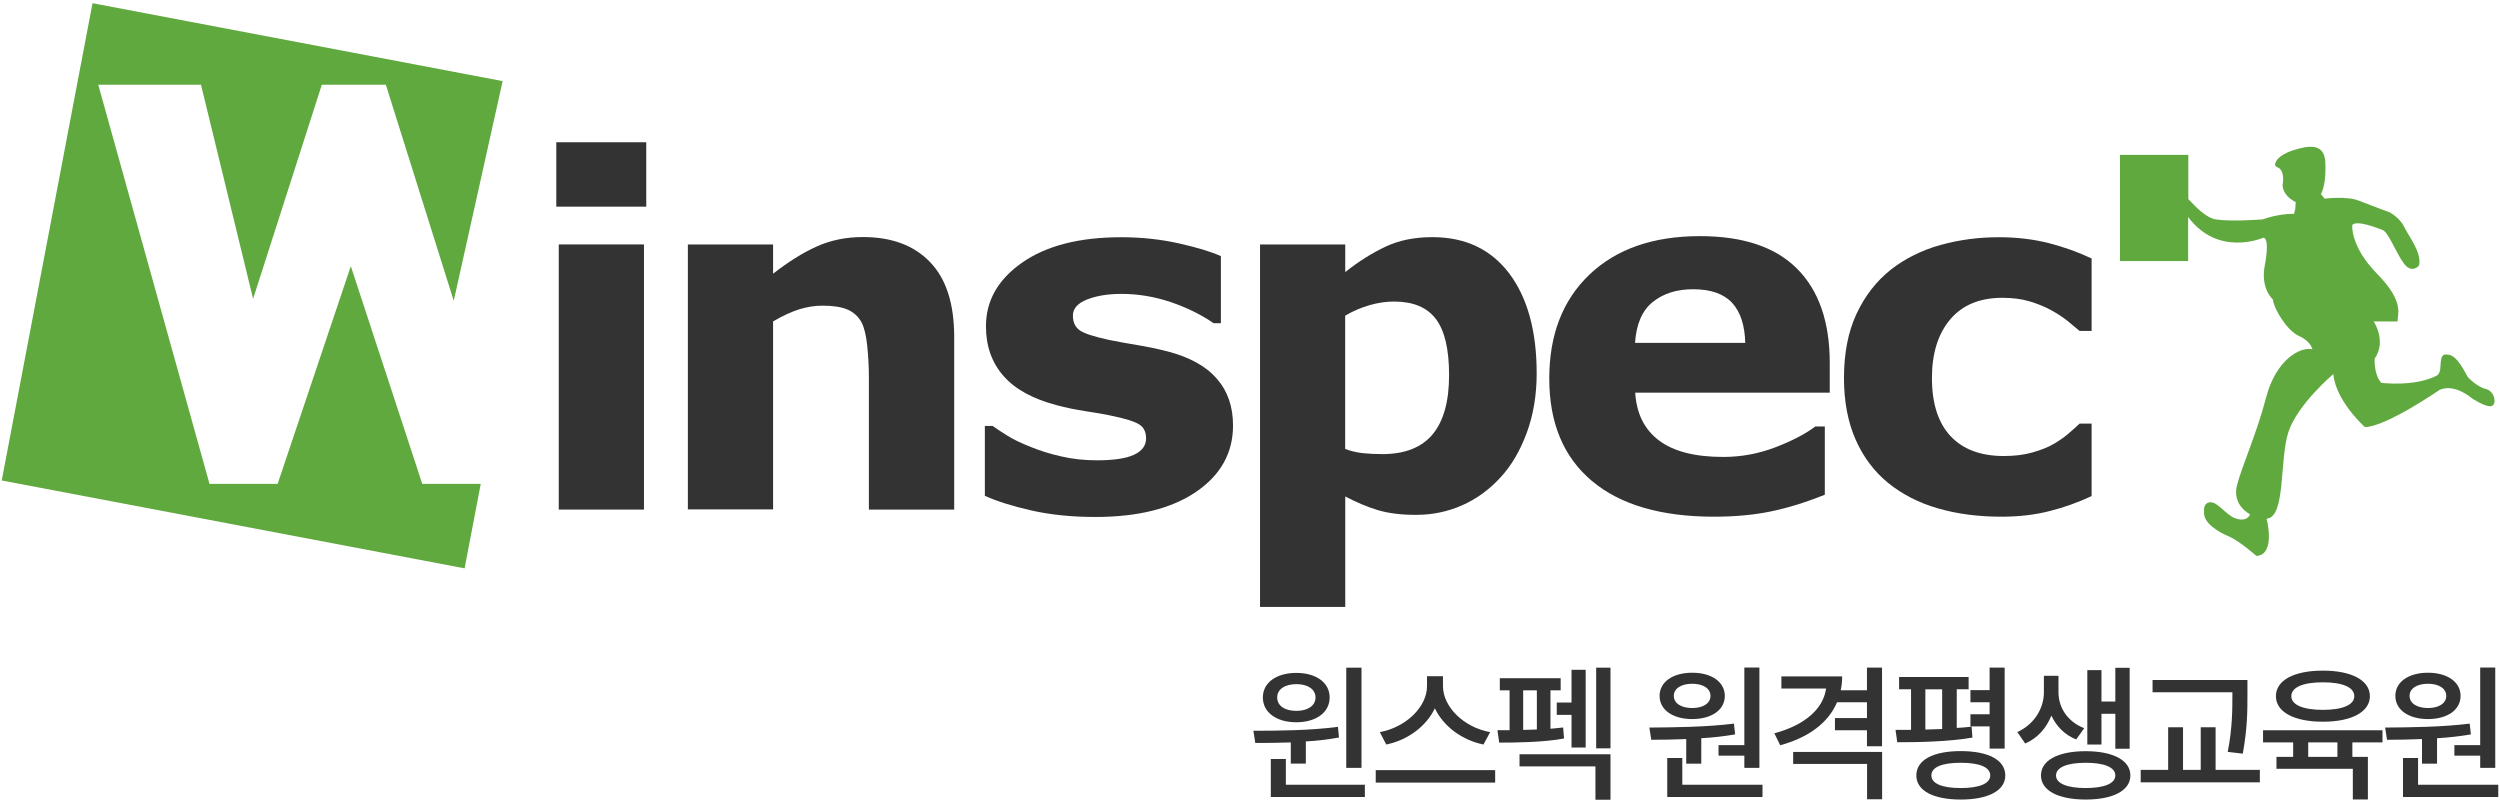 <svg width="274" height="88" viewBox="0 0 274 88" fill="none" xmlns="http://www.w3.org/2000/svg">
<path d="M38.45 29.17L30.43 53.03H22.96L10.77 9.29H22.03L27.74 32.75L35.27 9.29H42.29L49.73 32.97L55.09 8.89L10.14 0.35L0.19 52.66L50.92 62.29L52.69 53.03H46.28L38.45 29.17Z" fill="#60A93E"/>
<path d="M232.37 16.97H234.93H239.84V21.56V21.82C240.67 22.69 241.78 23.88 242.87 24.05C244.6 24.32 248.01 24.04 248.01 24.04C248.01 24.04 249.58 23.43 251.43 23.43C251.48 23.17 251.56 22.93 251.56 22.93L251.61 22.15C251.04 21.86 250.22 21.28 250.17 20.3C250.17 20.3 250.48 18.8 249.71 18.38C249.71 18.38 249.17 18.24 249.4 17.84C249.4 17.84 249.55 17.03 251.36 16.46C253.17 15.88 254.78 15.73 254.86 17.84C254.92 19.38 254.75 20.54 254.38 21.28L254.78 21.77C254.78 21.77 257.2 21.46 258.55 22C259.9 22.54 261.9 23.27 261.9 23.27C261.9 23.27 263.02 23.85 263.51 24.89C264.01 25.93 265.44 27.67 265.13 29.09C265.13 29.09 264.36 30.07 263.47 28.88C262.58 27.69 261.78 25.44 261.12 25.2C260.47 24.96 258.35 24.11 257.81 24.65C257.81 24.65 257.54 26.96 260.54 30.02C263.54 33.08 262.77 34.4 262.77 35.23H260.15C260.15 35.23 261.61 37.35 260.26 39.31C260.26 39.31 260.15 41.04 260.99 41.96C260.99 41.96 264.57 42.42 267.03 41.19C267.03 41.19 267.38 41.06 267.45 40.44C267.53 39.82 267.41 38.85 268.07 38.85C268.72 38.85 269.3 39.08 270.46 41.31C270.46 41.31 271.42 42.38 272.42 42.62C273.42 42.85 273.69 44.31 273.08 44.5C272.46 44.69 270.92 43.65 270.92 43.65C270.92 43.65 269.04 41.99 267.38 42.73C267.38 42.73 261.53 46.77 259.19 46.81C259.19 46.81 256 43.96 255.73 41C255.73 41 251.81 44.31 250.81 47.35C249.81 50.39 250.54 56.7 248.42 56.85C248.42 56.85 249.46 60.81 247.3 60.93C247.3 60.93 245.45 59.28 244.26 58.78C243.07 58.28 241.41 57.28 241.57 56.05C241.57 56.05 241.42 55.13 242.22 55.05C243.03 54.97 243.95 56.4 244.92 56.78C245.88 57.16 246.46 56.82 246.61 56.36C246.61 56.36 244.6 55.4 245.18 53.17C245.76 50.94 247.29 47.67 248.37 43.55C249.45 39.43 252.09 37.97 253.44 38.28C253.44 38.28 253.27 37.4 251.96 36.82C250.65 36.24 249.22 33.86 249.11 32.82C249.11 32.82 247.72 31.63 248.22 29.09C248.22 29.09 248.83 26.13 248.06 26.05C248.06 26.05 243.14 28.24 239.82 23.78V28.61H232.35V21.8V16.97H232.37Z" fill="#60A93E"/>
<path d="M70.83 22.65H60.97V15.59H70.83V22.65ZM70.58 55.85H61.24V26.79H70.58V55.85Z" fill="#333333"/>
<path d="M104.57 55.85H95.23V41.43C95.23 40.26 95.17 39.09 95.05 37.92C94.93 36.75 94.72 35.9 94.43 35.34C94.08 34.7 93.58 34.24 92.92 33.94C92.26 33.65 91.33 33.5 90.14 33.5C89.29 33.5 88.44 33.64 87.56 33.91C86.69 34.19 85.74 34.63 84.73 35.23V55.83H75.39V26.79H84.73V30C86.38 28.71 87.97 27.71 89.5 27.02C91.02 26.33 92.72 25.98 94.58 25.98C97.72 25.98 100.17 26.89 101.93 28.72C103.7 30.55 104.58 33.28 104.58 36.92V55.85H104.57Z" fill="#333333"/>
<path d="M135.14 46.64C135.14 49.64 133.79 52.06 131.1 53.9C128.41 55.74 124.72 56.66 120.05 56.66C117.46 56.66 115.12 56.42 113.01 55.94C110.9 55.46 109.21 54.92 107.94 54.34V46.68H108.79C109.26 47.01 109.79 47.37 110.41 47.75C111.02 48.14 111.89 48.56 113.01 49C113.98 49.4 115.07 49.74 116.3 50.02C117.52 50.31 118.84 50.45 120.23 50.45C122.06 50.45 123.41 50.25 124.29 49.84C125.17 49.43 125.61 48.84 125.61 48.04C125.61 47.33 125.35 46.82 124.83 46.5C124.31 46.18 123.33 45.88 121.88 45.58C121.19 45.42 120.25 45.26 119.07 45.08C117.89 44.9 116.81 44.68 115.85 44.42C113.21 43.73 111.25 42.66 109.98 41.2C108.7 39.74 108.06 37.93 108.06 35.75C108.06 32.96 109.38 30.63 112.03 28.78C114.68 26.93 118.3 26 122.89 26C125.06 26 127.15 26.22 129.14 26.66C131.13 27.1 132.69 27.57 133.81 28.07V35.42H133.01C131.63 34.47 130.05 33.7 128.29 33.1C126.52 32.51 124.73 32.21 122.92 32.21C121.42 32.21 120.16 32.42 119.13 32.83C118.1 33.24 117.59 33.83 117.59 34.59C117.59 35.28 117.82 35.81 118.29 36.17C118.76 36.53 119.85 36.89 121.58 37.26C122.53 37.45 123.55 37.64 124.65 37.82C125.75 38 126.85 38.23 127.95 38.51C130.4 39.15 132.21 40.15 133.38 41.53C134.56 42.87 135.14 44.58 135.14 46.64Z" fill="#333333"/>
<path d="M168.42 40.92C168.42 43.32 168.05 45.5 167.32 47.47C166.59 49.44 165.63 51.06 164.44 52.34C163.2 53.69 161.8 54.7 160.23 55.39C158.66 56.08 156.98 56.43 155.19 56.43C153.54 56.43 152.13 56.25 150.98 55.9C149.83 55.55 148.65 55.05 147.44 54.41V66.52H138.1V26.79H147.44V29.82C148.87 28.68 150.33 27.76 151.82 27.05C153.31 26.34 155.03 25.99 156.98 25.99C160.6 25.99 163.41 27.32 165.42 29.98C167.41 32.63 168.42 36.28 168.42 40.92ZM158.82 41.11C158.82 38.29 158.34 36.23 157.37 34.96C156.41 33.69 154.88 33.05 152.8 33.05C151.92 33.05 151.02 33.18 150.09 33.45C149.16 33.72 148.27 34.1 147.43 34.6V49.2C148.05 49.44 148.71 49.6 149.42 49.67C150.13 49.74 150.82 49.77 151.51 49.77C153.97 49.77 155.8 49.05 157.01 47.61C158.21 46.17 158.82 44.01 158.82 41.11Z" fill="#333333"/>
<path d="M200.54 43.04H179.22C179.36 45.32 180.22 47.06 181.82 48.27C183.42 49.48 185.77 50.08 188.87 50.08C190.84 50.08 192.74 49.73 194.59 49.02C196.44 48.31 197.89 47.55 198.96 46.74H200V54.22C197.89 55.07 195.91 55.68 194.05 56.06C192.19 56.44 190.13 56.63 187.87 56.63C182.04 56.63 177.57 55.32 174.46 52.7C171.35 50.08 169.8 46.34 169.8 41.49C169.8 36.69 171.27 32.89 174.21 30.09C177.15 27.29 181.18 25.88 186.31 25.88C191.04 25.88 194.59 27.07 196.97 29.46C199.35 31.85 200.54 35.29 200.54 39.77V43.04ZM191.28 37.58C191.23 35.63 190.74 34.16 189.83 33.18C188.91 32.2 187.49 31.7 185.56 31.7C183.77 31.7 182.29 32.17 181.14 33.1C179.98 34.03 179.34 35.52 179.2 37.58H191.28Z" fill="#333333"/>
<path d="M219.36 56.63C216.82 56.63 214.51 56.33 212.41 55.72C210.31 55.12 208.49 54.18 206.94 52.93C205.4 51.67 204.21 50.08 203.37 48.17C202.53 46.25 202.1 44.01 202.1 41.44C202.1 38.73 202.55 36.39 203.46 34.43C204.37 32.46 205.63 30.83 207.25 29.54C208.82 28.32 210.63 27.42 212.68 26.85C214.73 26.28 216.86 26 219.07 26C221.05 26 222.88 26.22 224.56 26.65C226.23 27.08 227.79 27.64 229.24 28.33V36.27H227.92C227.56 35.96 227.12 35.6 226.61 35.18C226.1 34.77 225.48 34.36 224.74 33.96C224.03 33.58 223.26 33.27 222.41 33.02C221.57 32.77 220.58 32.64 219.46 32.64C216.98 32.64 215.07 33.43 213.74 35.01C212.41 36.59 211.74 38.73 211.74 41.44C211.74 44.23 212.43 46.36 213.79 47.81C215.16 49.26 217.1 49.98 219.62 49.98C220.79 49.98 221.85 49.85 222.79 49.58C223.73 49.31 224.51 49 225.13 48.63C225.72 48.29 226.23 47.92 226.68 47.54C227.13 47.16 227.54 46.79 227.92 46.43H229.24V54.37C227.77 55.06 226.24 55.61 224.65 56.01C223.06 56.42 221.3 56.63 219.36 56.63Z" fill="#333333"/>
<path d="M141.47 81.37C140.08 81.42 138.75 81.43 137.58 81.43L137.37 80.09C140.03 80.09 143.58 80.07 146.64 79.66L146.75 80.83C145.55 81.05 144.33 81.2 143.12 81.26V83.69H141.47V81.37ZM138.41 76.44C138.41 74.81 139.9 73.75 142.08 73.75C144.24 73.75 145.73 74.81 145.73 76.44C145.73 78.09 144.24 79.16 142.08 79.16C139.9 79.16 138.41 78.09 138.41 76.44ZM149.59 86.01V87.35H139.28V83.19H140.93V86.01H149.59ZM139.98 76.44C139.98 77.35 140.81 77.91 142.08 77.91C143.33 77.91 144.18 77.35 144.18 76.44C144.18 75.54 143.33 74.98 142.08 74.98C140.81 74.99 139.98 75.55 139.98 76.44ZM149.22 84.16H147.55V73.18H149.22V84.16Z" fill="#333333"/>
<path d="M163.87 84.41V85.77H150.78V84.41H163.87ZM162.59 81.6C160.24 81.12 158.2 79.61 157.26 77.63C156.32 79.61 154.28 81.12 151.93 81.6L151.23 80.24C154.08 79.71 156.4 77.49 156.4 75.2V74.11H158.15V75.2C158.15 77.5 160.47 79.73 163.32 80.24L162.59 81.6Z" fill="#333333"/>
<path d="M171.42 80.94C169.15 81.36 166.19 81.39 164.31 81.39L164.12 80.03C164.52 80.03 164.97 80.03 165.45 80.03V75.66H164.38V74.33H171.05V75.66H169.93V79.87C170.43 79.82 170.89 79.79 171.32 79.73L171.42 80.94ZM166.54 82.67H176.51V87.65H174.86V84H166.54V82.67ZM166.94 80C167.44 79.98 167.93 79.97 168.44 79.95V75.66H166.94V80ZM172.24 77V73.41H173.79V81.93H172.24V78.35H170.62V77H172.24ZM176.51 73.18V82.02H174.94V73.18H176.51Z" fill="#333333"/>
<path d="M184.81 81C183.43 81.06 182.12 81.08 180.98 81.08L180.77 79.74C183.43 79.72 186.98 79.69 190.04 79.31L190.17 80.49C188.95 80.7 187.69 80.84 186.46 80.91V83.7H184.81V81ZM181.89 76.27C181.89 74.73 183.35 73.73 185.47 73.73C187.58 73.73 189.04 74.74 189.04 76.27C189.04 77.81 187.58 78.81 185.47 78.81C183.34 78.81 181.89 77.8 181.89 76.27ZM193.17 86.01V87.35H182.73V83.08H184.38V86.01H193.17ZM183.45 76.27C183.45 77.09 184.27 77.6 185.47 77.6C186.65 77.6 187.47 77.09 187.47 76.27C187.47 75.45 186.65 74.94 185.47 74.94C184.27 74.94 183.45 75.45 183.45 76.27ZM191.18 81.66V73.16H192.83V84.16H191.18V82.82H188.35V81.67H191.18V81.66Z" fill="#333333"/>
<path d="M206.27 73.16V81.79H204.62V80.04H201.11V78.7H204.62V76.97H201.34C200.38 79.23 198.2 80.84 195.11 81.68L194.47 80.37C197.83 79.47 199.83 77.68 200.14 75.46H195.24V74.13H201.9C201.9 74.66 201.85 75.19 201.74 75.65H204.62V73.17H206.27V73.16ZM196.53 82.41H206.28V87.6H204.63V83.73H196.53V82.41Z" fill="#333333"/>
<path d="M216.18 80.84C213.46 81.3 210.26 81.35 207.94 81.35L207.75 79.99C208.28 79.99 208.85 79.99 209.45 79.99V75.54H208.14V74.2H215.76V75.54H214.46V79.78C215.02 79.76 215.56 79.7 216.09 79.64L216.18 80.84ZM219.78 84.99C219.78 86.65 217.92 87.63 214.9 87.63C211.87 87.63 210.03 86.65 210.03 84.99C210.03 83.29 211.87 82.32 214.9 82.32C217.92 82.32 219.78 83.29 219.78 84.99ZM211.02 79.96C211.63 79.94 212.24 79.93 212.86 79.9V75.55H211.02V79.96ZM218.13 84.99C218.13 84.08 216.96 83.6 214.9 83.6C212.83 83.6 211.68 84.08 211.68 84.99C211.68 85.87 212.83 86.37 214.9 86.37C216.96 86.37 218.13 85.87 218.13 84.99ZM218.06 79.61H215.96V78.28H218.06V76.97H215.96V75.64H218.06V73.17H219.71V82.05H218.06V79.61Z" fill="#333333"/>
<path d="M227.55 81.04C226.27 80.54 225.37 79.58 224.83 78.43C224.3 79.76 223.36 80.88 221.96 81.49L221.1 80.23C223.04 79.35 224.01 77.54 224.01 75.89V74.07H225.61V75.89C225.61 77.49 226.55 79.08 228.43 79.81L227.55 81.04ZM233.49 84.99C233.49 86.64 231.6 87.63 228.59 87.63C225.58 87.63 223.69 86.64 223.69 84.99C223.69 83.32 225.58 82.33 228.59 82.33C231.6 82.33 233.49 83.33 233.49 84.99ZM231.84 84.99C231.84 84.09 230.62 83.6 228.59 83.6C226.56 83.6 225.34 84.1 225.34 84.99C225.34 85.87 226.56 86.37 228.59 86.37C230.62 86.37 231.84 85.87 231.84 84.99ZM230.32 81.6H228.77V73.45H230.32V76.89H231.84V73.19H233.41V82.06H231.84V78.23H230.32V81.6Z" fill="#333333"/>
<path d="M247.68 84.38V85.74H234.62V84.38H237.63V79.71H239.26V84.38H241.2V79.71H242.83V84.38H247.68ZM244.67 75.87H235.92V74.53H246.32V76.05C246.32 77.86 246.32 79.8 245.81 82.6L244.16 82.41C244.67 79.77 244.67 77.82 244.67 76.06V75.87Z" fill="#333333"/>
<path d="M257.82 81.37V82.95H259.52V87.62H257.87V84.26H249.5V82.95H251.33V81.37H248.03V80.04H261.12V81.37H257.82ZM249.44 76.3C249.44 74.55 251.44 73.5 254.59 73.5C257.73 73.5 259.74 74.56 259.74 76.3C259.74 78.04 257.72 79.1 254.59 79.1C251.44 79.1 249.44 78.04 249.44 76.3ZM251.13 76.3C251.13 77.26 252.43 77.8 254.59 77.8C256.74 77.8 258.03 77.26 258.03 76.3C258.03 75.32 256.73 74.78 254.59 74.78C252.43 74.78 251.13 75.32 251.13 76.3ZM256.18 81.37H252.98V82.95H256.18V81.37Z" fill="#333333"/>
<path d="M265.45 81C264.07 81.06 262.76 81.08 261.62 81.08L261.41 79.74C264.07 79.72 267.62 79.69 270.68 79.31L270.81 80.49C269.59 80.7 268.33 80.84 267.1 80.91V83.7H265.45V81ZM262.53 76.27C262.53 74.73 263.99 73.73 266.11 73.73C268.22 73.73 269.68 74.74 269.68 76.27C269.68 77.81 268.22 78.81 266.11 78.81C263.98 78.81 262.53 77.8 262.53 76.27ZM273.81 86.01V87.35H263.37V83.08H265.02V86.01H273.81ZM264.09 76.27C264.09 77.09 264.91 77.6 266.11 77.6C267.29 77.6 268.11 77.09 268.11 76.27C268.11 75.45 267.29 74.94 266.11 74.94C264.91 74.94 264.09 75.45 264.09 76.27ZM271.83 81.66V73.16H273.48V84.16H271.83V82.82H269V81.67H271.83V81.66Z" fill="#333333"/>
</svg>
